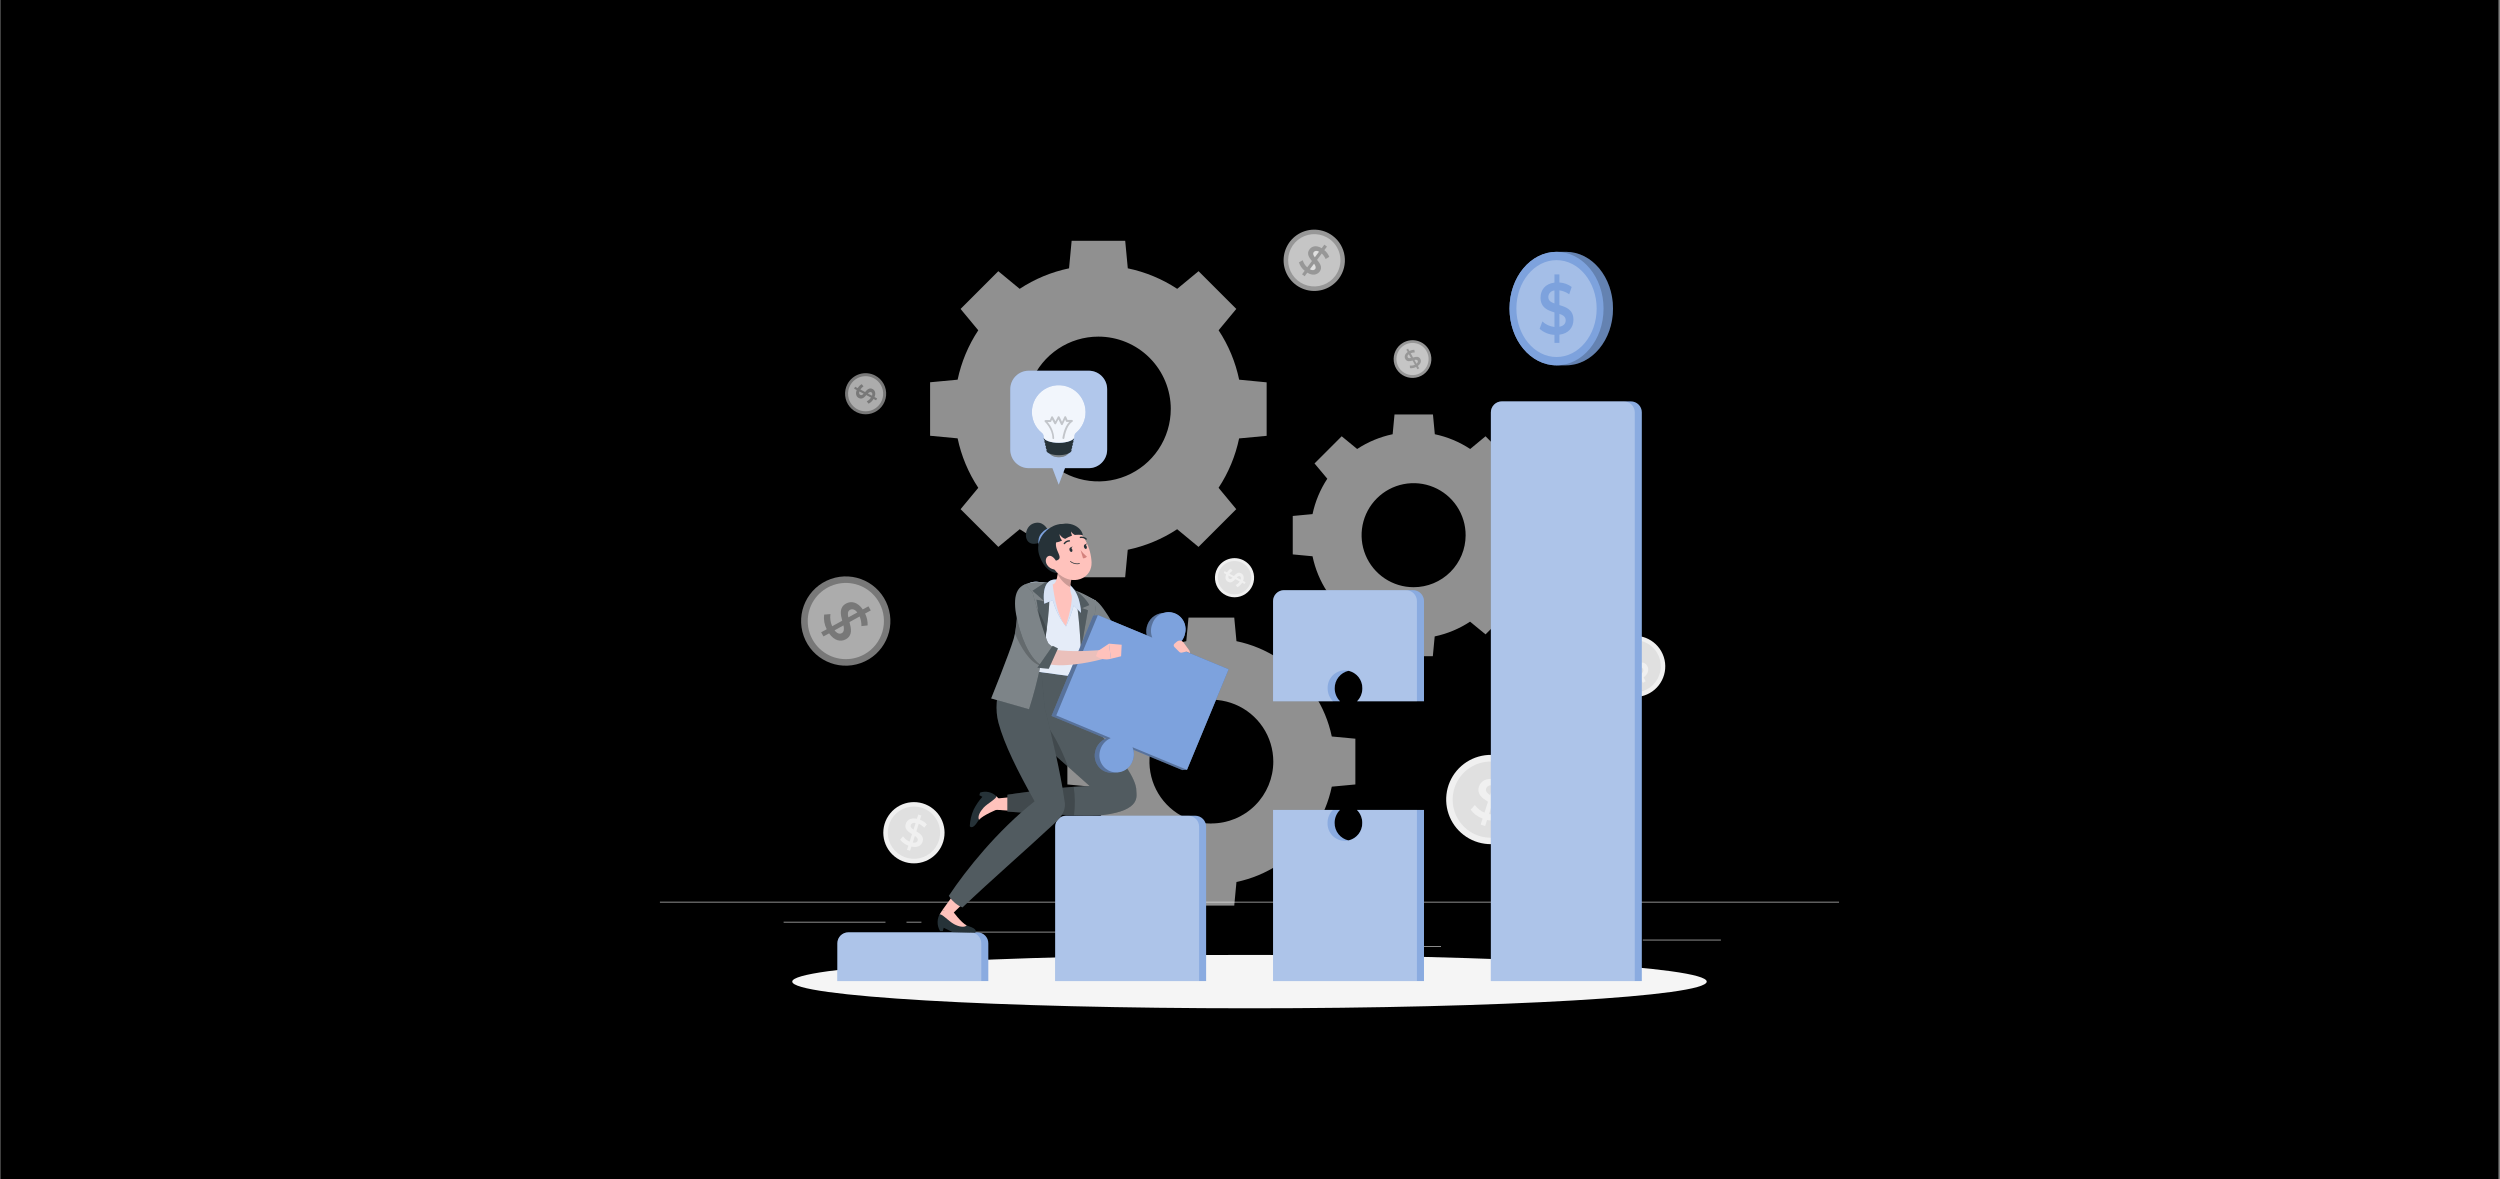 <svg xmlns="http://www.w3.org/2000/svg" fill="none" viewBox="0 0 1217 574" height="574" width="1217">
<rect x="0" y="0" width="1217" height="574" fill="#808080" stroke="none"/>
<rect fill="black" transform="translate(0.246)" height="574" width="1216"></rect>
<g clip-path="url(#clip0_269_1376)">
<path fill="#EBEBEB" d="M895.246 438.995H321.246V439.282H895.246V438.995Z"></path>
<path fill="#EBEBEB" d="M837.732 457.467H799.71V457.754H837.732V457.467Z"></path>
<path fill="#EBEBEB" d="M701.487 460.589H691.511V460.876H701.487V460.589Z"></path>
<path fill="#EBEBEB" d="M798.561 446.813H776.531V447.1H798.561V446.813Z"></path>
<path fill="#EBEBEB" d="M431.053 448.742H381.471V449.029H431.053V448.742Z"></path>
<path fill="#EBEBEB" d="M448.548 448.742H441.281V449.029H448.548V448.742Z"></path>
<path fill="#EBEBEB" d="M579.717 453.586H472.173V453.873H579.717V453.586Z"></path>
<path fill-opacity="0.6" fill="#F0F0F0" d="M603.218 184.828C601.431 176.252 598.039 168.092 593.219 160.778L601.829 150.377L583.461 132.009L573.06 140.607C565.742 135.796 557.583 132.407 549.009 130.62L547.747 117.211H521.675L520.413 130.62C511.842 132.405 503.686 135.794 496.374 140.607L485.973 132.02L467.605 150.388L476.215 160.789C471.385 168.099 467.977 176.255 466.17 184.828L452.772 186.091V212.128L466.17 213.39C467.975 221.977 471.387 230.145 476.226 237.464L467.616 247.865L485.984 266.233L496.385 257.623C503.697 262.44 511.853 265.832 520.424 267.622L521.687 281.019H547.724L548.986 267.622C557.56 265.83 565.72 262.438 573.037 257.623L583.438 266.233L601.806 247.865L593.196 237.464C598.016 230.154 601.408 221.997 603.195 213.425L616.604 212.162V186.125L603.218 184.828ZM569.926 199.109C569.926 206.08 567.859 212.894 563.986 218.69C560.114 224.485 554.609 229.003 548.169 231.67C541.729 234.338 534.643 235.036 527.807 233.676C520.97 232.316 514.69 228.959 509.761 224.03C504.832 219.101 501.476 212.822 500.116 205.985C498.756 199.148 499.454 192.062 502.121 185.622C504.789 179.182 509.306 173.678 515.102 169.805C520.898 165.933 527.712 163.866 534.682 163.866C539.314 163.864 543.901 164.776 548.181 166.548C552.46 168.321 556.349 170.92 559.623 174.196C562.897 177.473 565.494 181.363 567.263 185.643C569.033 189.924 569.942 194.512 569.937 199.144L569.926 199.109Z"></path>
<path fill-opacity="0.6" fill="#F0F0F0" d="M677.883 309.799L678.79 319.431H697.503L698.41 309.811C704.549 308.514 710.39 306.076 715.63 302.624L723.161 308.812L736.385 295.587L730.198 288.148C733.656 282.891 736.094 277.03 737.384 270.871L747.004 269.964V251.251L737.384 250.344C736.087 244.205 733.65 238.364 730.198 233.124L736.385 225.651L723.161 212.38L715.687 218.568C710.447 215.116 704.606 212.678 698.467 211.381L697.56 201.75H678.848L677.941 211.381C671.782 212.671 665.921 215.109 660.663 218.568L653.133 212.38L639.908 225.605L646.13 233.044C642.678 238.284 640.24 244.125 638.943 250.264L629.312 251.171V269.883L638.943 270.79C640.224 276.977 642.662 282.866 646.13 288.148L639.942 295.621L653.133 308.812L660.606 302.624C665.861 306.084 671.723 308.518 677.883 309.799ZM688.147 285.852C683.135 285.852 678.236 284.365 674.07 281.579C669.904 278.793 666.658 274.834 664.743 270.203C662.828 265.571 662.331 260.475 663.313 255.561C664.296 250.647 666.715 246.134 670.264 242.595C673.812 239.056 678.331 236.65 683.248 235.68C688.165 234.711 693.259 235.222 697.886 237.15C702.512 239.077 706.462 242.334 709.237 246.508C712.011 250.681 713.485 255.584 713.471 260.596C713.453 267.301 710.777 273.724 706.03 278.459C701.282 283.193 694.851 285.852 688.147 285.852Z"></path>
<path fill-opacity="0.6" fill="#F0F0F0" d="M578.56 440.832H600.831L601.91 429.352C609.244 427.817 616.222 424.916 622.482 420.799L631.379 428.158L647.118 412.419L639.76 403.522C643.876 397.262 646.778 390.283 648.312 382.95L659.792 381.871V359.599L648.312 358.52C646.781 351.186 643.879 344.207 639.76 337.948L647.118 329.051L631.379 313.301L622.482 320.671C616.225 316.549 609.245 313.647 601.91 312.118L600.831 300.638H578.56L577.481 312.118C570.146 313.647 563.166 316.549 556.909 320.671L548.012 313.301L532.261 329.051L539.631 337.948C535.512 344.207 532.61 351.186 531.079 358.52L519.599 359.599V381.871L531.079 382.95C532.61 390.28 535.512 397.256 539.631 403.51L532.261 412.419L548.012 428.158L556.909 420.799C563.169 424.916 570.147 427.817 577.481 429.352L578.56 440.832ZM589.696 400.904C583.733 400.904 577.905 399.136 572.947 395.824C567.989 392.511 564.126 387.803 561.844 382.295C559.562 376.786 558.965 370.725 560.128 364.877C561.291 359.029 564.163 353.657 568.379 349.441C572.595 345.225 577.966 342.354 583.814 341.191C589.662 340.028 595.724 340.625 601.232 342.906C606.741 345.188 611.449 349.052 614.761 354.01C618.074 358.967 619.842 364.796 619.842 370.758C619.83 378.745 616.648 386.401 610.996 392.045C605.344 397.689 597.683 400.859 589.696 400.859V400.904Z"></path>
<path fill="#F0F0F0" d="M695.552 170.179C696.466 171.752 696.892 173.56 696.776 175.375C696.661 177.19 696.01 178.929 694.904 180.373C693.799 181.818 692.291 182.901 690.569 183.487C688.847 184.073 686.991 184.134 685.234 183.664C683.478 183.193 681.9 182.212 680.702 180.844C679.504 179.476 678.739 177.783 678.504 175.98C678.269 174.177 678.574 172.344 679.382 170.715C680.189 169.085 681.462 167.732 683.039 166.827C685.144 165.619 687.642 165.293 689.987 165.921C692.332 166.549 694.333 168.08 695.552 170.179Z" opacity="0.63"></path>
<path fill="#E0E0E0" d="M685.312 173.956C685.587 174.45 686.161 174.427 686.85 174.255L685.806 172.441C685.163 172.969 685.048 173.509 685.312 173.956Z" opacity="0.63"></path>
<path fill="#E0E0E0" d="M688.525 175.219L689.57 177.033C690.247 176.482 690.362 175.954 690.11 175.518C689.857 175.082 689.237 175.036 688.525 175.219Z" opacity="0.63"></path>
<path fill="#E0E0E0" d="M683.703 167.987C682.361 168.76 681.278 169.914 680.592 171.303C679.906 172.691 679.646 174.252 679.847 175.788C680.048 177.323 680.7 178.765 681.721 179.93C682.741 181.096 684.084 181.932 685.58 182.334C687.076 182.735 688.657 182.684 690.124 182.187C691.591 181.69 692.878 180.769 693.821 179.54C694.764 178.311 695.322 176.831 695.423 175.285C695.525 173.74 695.165 172.199 694.391 170.857C693.878 169.966 693.195 169.185 692.38 168.559C691.565 167.932 690.635 167.473 689.642 167.206C688.65 166.939 687.614 166.871 686.595 167.005C685.576 167.139 684.593 167.473 683.703 167.987ZM690.212 178.136L690.867 179.284L690.029 179.766L689.374 178.618C688.464 179.117 687.422 179.325 686.39 179.215L686.309 177.941C687.161 178.05 688.026 177.91 688.8 177.539L687.652 175.507C686.367 175.886 684.932 176.219 684.116 174.795C683.52 173.75 683.749 172.407 685.264 171.351L684.599 170.203L685.437 169.721L686.091 170.869C686.843 170.482 687.679 170.285 688.525 170.295L688.697 171.569C688.018 171.56 687.344 171.697 686.722 171.971L687.87 174.037C689.156 173.659 690.603 173.303 691.418 174.715C691.969 175.713 691.716 177.057 690.212 178.136Z" opacity="0.63"></path>
<path fill="#F0F0F0" d="M456.419 414.85C461.65 408.488 460.734 399.091 454.372 393.86C448.011 388.629 438.614 389.545 433.383 395.907C428.152 402.268 429.068 411.666 435.43 416.897C441.791 422.128 451.189 421.211 456.419 414.85Z"></path>
<path fill="#E0E0E0" d="M443.358 401.686C443.071 402.558 443.725 403.212 444.69 403.867L445.734 400.618C444.368 400.4 443.611 400.882 443.358 401.686Z"></path>
<path fill="#E0E0E0" d="M445.356 406.943L444.323 410.169C445.724 410.398 446.481 409.962 446.734 409.17C446.987 408.378 446.378 407.597 445.356 406.943Z"></path>
<path fill="#E0E0E0" d="M448.8 393.225C446.402 392.455 443.83 392.413 441.408 393.105C438.986 393.797 436.825 395.191 435.196 397.112C433.567 399.033 432.544 401.394 432.258 403.896C431.971 406.399 432.433 408.93 433.585 411.169C434.737 413.409 436.527 415.257 438.729 416.479C440.931 417.7 443.447 418.242 445.957 418.034C448.467 417.826 450.859 416.879 452.83 415.311C454.801 413.744 456.263 411.627 457.031 409.228C458.06 406.014 457.771 402.524 456.228 399.523C454.684 396.522 452.013 394.257 448.8 393.225ZM443.68 412.132L443.026 414.176L441.533 413.694L442.176 411.673C440.582 411.111 439.195 410.083 438.193 408.723L439.605 407.139C440.409 408.277 441.52 409.164 442.807 409.699L443.955 406.048C442.084 404.9 440.121 403.545 440.936 401.008C441.533 399.137 443.404 397.955 446.343 398.586L447.009 396.52L448.513 397.002L447.859 399.034C449.151 399.506 450.304 400.295 451.211 401.33L449.868 402.937C449.133 402.116 448.233 401.458 447.227 401.008L446.079 404.693C447.951 405.841 449.948 407.185 449.133 409.722C448.525 411.627 446.642 412.787 443.68 412.132Z"></path>
<path fill="#F0F0F0" d="M800.376 338.584C808.203 336.023 812.472 327.601 809.911 319.773C807.349 311.946 798.927 307.677 791.1 310.238C783.272 312.8 779.003 321.221 781.565 329.049C784.126 336.876 792.548 341.145 800.376 338.584Z"></path>
<path fill="#E0E0E0" d="M791.926 323.116C792.397 323.908 793.327 323.851 794.452 323.564L792.695 320.625C791.685 321.509 791.536 322.393 791.926 323.116Z"></path>
<path fill="#E0E0E0" d="M797.241 325.102L798.975 328.018C800.123 327.111 800.249 326.25 799.824 325.539C799.399 324.827 798.389 324.792 797.241 325.102Z"></path>
<path fill="#E0E0E0" d="M789.229 313.404C787.066 314.694 785.335 316.596 784.254 318.869C783.172 321.143 782.789 323.686 783.153 326.177C783.517 328.668 784.611 330.996 786.297 332.865C787.984 334.735 790.186 336.062 792.627 336.68C795.067 337.298 797.636 337.178 800.009 336.336C802.382 335.494 804.451 333.967 805.956 331.949C807.462 329.931 808.335 327.512 808.465 324.998C808.596 322.484 807.978 319.987 806.69 317.824C804.959 314.924 802.148 312.829 798.874 312C795.6 311.172 792.131 311.677 789.229 313.404ZM800.054 329.775L801.145 331.623L799.802 332.427L798.711 330.601C797.233 331.425 795.541 331.785 793.855 331.635L793.602 329.534C794.99 329.682 796.39 329.435 797.643 328.822L795.68 325.527C793.591 326.17 791.272 326.744 789.94 324.448C788.942 322.772 789.286 320.579 791.708 318.8L790.56 316.94L791.915 316.137L793.005 317.962C794.214 317.307 795.568 316.967 796.943 316.975L797.265 319.041C796.16 319.049 795.069 319.288 794.062 319.741L796.048 323.07C798.148 322.428 800.479 321.808 801.845 324.104C802.844 325.814 802.476 328.007 800.054 329.809V329.775Z"></path>
<path fill="#F0F0F0" d="M651.708 135.682C649.935 138.042 647.502 139.823 644.716 140.8C641.931 141.777 638.918 141.906 636.059 141.17C633.2 140.435 630.624 138.868 628.656 136.668C626.687 134.468 625.416 131.734 625.001 128.812C624.587 125.889 625.049 122.909 626.328 120.249C627.607 117.589 629.647 115.368 632.189 113.866C634.73 112.365 637.66 111.652 640.608 111.816C643.555 111.98 646.387 113.015 648.747 114.789C651.91 117.167 653.998 120.704 654.554 124.622C655.109 128.54 654.086 132.519 651.708 135.682Z" opacity="0.63"></path>
<path fill="#E0E0E0" d="M639.517 122.744C638.966 123.479 639.368 124.317 640.057 125.247L642.111 122.514C640.895 121.86 640.022 122.067 639.517 122.744Z"></path>
<path fill="#E0E0E0" d="M639.678 128.369L637.646 131.078C638.886 131.756 639.759 131.584 640.252 130.929C640.746 130.275 640.39 129.311 639.678 128.369Z"></path>
<path fill="#E0E0E0" d="M647.439 116.534C645.426 115.021 643.01 114.138 640.496 113.999C637.982 113.859 635.483 114.468 633.315 115.748C631.147 117.028 629.407 118.923 628.316 121.192C627.224 123.461 626.83 126.003 627.183 128.496C627.537 130.989 628.621 133.321 630.3 135.198C631.978 137.075 634.176 138.412 636.614 139.039C639.053 139.667 641.622 139.558 643.999 138.725C646.375 137.893 648.451 136.374 649.964 134.362C650.969 133.026 651.701 131.504 652.118 129.885C652.535 128.266 652.629 126.58 652.394 124.925C652.16 123.269 651.602 121.676 650.751 120.236C649.901 118.796 648.775 117.538 647.439 116.534ZM636.384 132.743L635.098 134.465L633.835 133.524L635.121 131.813C633.795 130.766 632.818 129.341 632.32 127.727L634.168 126.693C634.565 128.023 635.324 129.215 636.361 130.137L638.657 127.072C637.267 125.385 635.855 123.456 637.509 121.332C638.657 119.771 640.838 119.266 643.409 120.827L644.707 119.094L645.969 120.046L644.684 121.745C645.748 122.617 646.577 123.742 647.094 125.017L645.303 126.096C644.875 125.079 644.242 124.161 643.444 123.399L641.148 126.498C642.537 128.186 643.983 130.126 642.388 132.238C641.136 133.834 638.978 134.316 636.384 132.743Z" opacity="0.63"></path>
<path fill="#F0F0F0" d="M426.058 182.819C427.809 183.744 429.246 185.168 430.188 186.91C431.13 188.652 431.533 190.634 431.348 192.606C431.163 194.577 430.398 196.45 429.148 197.986C427.899 199.522 426.222 200.654 424.33 201.237C422.437 201.82 420.414 201.829 418.517 201.262C416.619 200.695 414.933 199.579 413.67 198.053C412.407 196.528 411.625 194.662 411.423 192.692C411.221 190.722 411.608 188.736 412.535 186.986C413.776 184.641 415.898 182.885 418.434 182.104C420.97 181.322 423.712 181.58 426.058 182.819Z" opacity="0.5"></path>
<path fill="#E0E0E0" d="M418.827 192.255C419.378 192.554 419.883 192.198 420.434 191.636L418.345 190.568C418.046 191.44 418.276 191.991 418.827 192.255Z" opacity="0.5"></path>
<path fill="#E0E0E0" d="M422.477 191.556L424.497 192.623C424.807 191.728 424.612 191.165 424.118 190.913C423.625 190.66 423.039 190.982 422.477 191.556Z" opacity="0.5"></path>
<path fill="#E0E0E0" d="M413.822 187.664C413.027 189.158 412.694 190.855 412.865 192.538C413.035 194.222 413.701 195.817 414.778 197.123C415.856 198.428 417.296 199.384 418.917 199.87C420.538 200.356 422.267 200.35 423.885 199.853C425.503 199.356 426.937 198.391 428.006 197.078C429.074 195.766 429.73 194.166 429.889 192.481C430.048 190.797 429.703 189.102 428.899 187.613C428.095 186.124 426.867 184.907 425.371 184.116C423.368 183.058 421.028 182.837 418.863 183.502C416.698 184.167 414.885 185.664 413.822 187.664ZM425.715 193.277L426.989 193.955L426.496 194.885L425.233 194.219C424.674 195.21 423.83 196.01 422.811 196.515L421.938 195.367C422.784 194.964 423.5 194.331 424.005 193.541L421.709 192.336C420.733 193.484 419.596 194.575 418.023 193.737C416.875 193.128 416.29 191.751 417.059 189.879L415.773 189.202L416.267 188.272L417.53 188.938C417.997 188.142 418.656 187.475 419.447 186.998L420.354 188.077C419.742 188.477 419.222 189.001 418.827 189.615L421.123 190.832C422.099 189.684 423.224 188.536 424.797 189.397C425.945 190.017 426.496 191.395 425.715 193.277Z" opacity="0.5"></path>
<path fill="#F0F0F0" d="M605.433 272.811C607.097 273.693 608.462 275.049 609.356 276.707C610.25 278.365 610.632 280.251 610.455 282.126C610.277 284.002 609.548 285.782 608.359 287.243C607.17 288.704 605.575 289.78 603.774 290.334C601.974 290.889 600.05 290.898 598.245 290.359C596.44 289.821 594.835 288.759 593.633 287.309C592.431 285.859 591.686 284.085 591.491 282.212C591.297 280.338 591.662 278.449 592.541 276.783C593.724 274.547 595.747 272.872 598.165 272.127C600.582 271.382 603.197 271.628 605.433 272.811Z"></path>
<path fill="#E0E0E0" d="M598.489 281.811C599.017 282.087 599.499 281.742 600.015 281.214L598.087 280.192C597.8 281.019 598.018 281.558 598.489 281.811Z"></path>
<path fill="#E0E0E0" d="M602.024 281.134L603.942 282.156C604.24 281.295 604.045 280.767 603.586 280.526C603.126 280.285 602.507 280.583 602.024 281.134Z"></path>
<path fill="#E0E0E0" d="M593.781 277.426C593.026 278.848 592.709 280.462 592.872 282.064C593.034 283.666 593.668 285.184 594.693 286.425C595.718 287.667 597.089 288.577 598.631 289.039C600.173 289.502 601.818 289.497 603.357 289.024C604.897 288.552 606.261 287.634 607.279 286.385C608.296 285.137 608.92 283.615 609.072 282.012C609.224 280.409 608.898 278.797 608.134 277.38C607.369 275.963 606.202 274.804 604.779 274.05C602.872 273.044 600.644 272.834 598.583 273.467C596.522 274.099 594.795 275.523 593.781 277.426ZM605.123 282.775L606.34 283.418L605.869 284.313L604.664 283.671C604.132 284.61 603.333 285.369 602.368 285.852L601.53 284.784C602.338 284.403 603.022 283.802 603.505 283.051L601.335 281.903C600.405 282.959 599.337 284.038 597.822 283.234C596.674 282.649 596.18 281.34 596.915 279.561L595.687 278.918L596.157 278.022L597.305 278.665C597.748 277.905 598.376 277.269 599.131 276.817L599.992 277.839C599.392 278.211 598.876 278.703 598.476 279.285L600.669 280.433C601.599 279.389 602.666 278.275 604.17 279.067C605.33 279.664 605.846 280.984 605.123 282.775Z"></path>
<path fill="#F0F0F0" d="M746.407 395.888C745.087 399.975 742.585 403.579 739.218 406.246C735.85 408.912 731.768 410.52 727.487 410.868C723.205 411.216 718.917 410.287 715.164 408.199C711.41 406.111 708.359 402.957 706.397 399.137C704.434 395.316 703.648 390.999 704.138 386.732C704.627 382.465 706.37 378.438 709.146 375.161C711.923 371.883 715.608 369.502 719.737 368.318C723.866 367.134 728.253 367.2 732.344 368.508C735.067 369.38 737.591 370.78 739.772 372.629C741.953 374.477 743.748 376.738 745.054 379.281C746.361 381.824 747.152 384.6 747.385 387.45C747.617 390.299 747.285 393.167 746.407 395.888Z"></path>
<path fill="#E0E0E0" d="M723.437 383.914C723.036 385.188 723.988 386.141 725.389 387.094L726.904 382.353C724.918 382.043 723.816 382.743 723.437 383.914Z"></path>
<path fill="#E0E0E0" d="M726.364 391.571L724.849 396.278C726.881 396.611 728.006 395.968 728.373 394.831C728.74 393.695 727.81 392.535 726.364 391.571Z"></path>
<path fill="#E0E0E0" d="M731.369 371.584C727.875 370.465 724.127 370.407 720.6 371.418C717.073 372.429 713.924 374.462 711.553 377.262C709.182 380.062 707.694 383.502 707.278 387.148C706.862 390.793 707.536 394.48 709.215 397.743C710.895 401.005 713.504 403.696 716.712 405.476C719.921 407.255 723.585 408.043 727.242 407.74C730.899 407.437 734.383 406.057 737.255 403.773C740.127 401.49 742.258 398.406 743.377 394.912C744.122 392.592 744.402 390.147 744.202 387.719C744.001 385.291 743.324 382.925 742.209 380.759C741.093 378.592 739.562 376.667 737.702 375.093C735.842 373.518 733.69 372.326 731.369 371.584ZM723.919 399.136L722.966 402.121L720.784 401.421L721.726 398.459C719.399 397.651 717.372 396.153 715.917 394.166L717.972 391.87C719.146 393.529 720.766 394.822 722.644 395.601L724.355 390.274C721.634 388.609 718.775 386.635 719.958 382.938C720.83 380.229 723.551 378.484 727.833 379.414L728.798 376.406L730.979 377.106L730.037 380.068C731.918 380.76 733.596 381.913 734.916 383.42L732.965 385.716C731.895 384.516 730.585 383.554 729.119 382.892L727.385 388.265C730.118 389.941 733.034 391.904 731.851 395.601C730.979 398.356 728.235 400.101 723.919 399.182V399.136Z"></path>
<path fill="#F0F0F0" d="M418.995 322.799C430.303 318.776 436.209 306.349 432.187 295.041C428.165 283.733 415.737 277.826 404.429 281.849C393.121 285.871 387.215 298.298 391.237 309.606C395.259 320.914 407.687 326.821 418.995 322.799Z" opacity="0.5"></path>
<path fill="#E0E0E0" d="M413.753 296.884C412.605 297.538 412.605 298.882 412.972 300.535L417.335 298.135C416.106 296.54 414.832 296.299 413.753 296.884Z" opacity="0.5"></path>
<path fill="#E0E0E0" d="M410.606 304.45L406.267 306.838C407.518 308.479 408.769 308.778 409.825 308.192C410.882 307.607 410.996 306.149 410.606 304.45Z" opacity="0.5"></path>
<path fill="#E0E0E0" d="M428.011 293.384C426.243 290.169 423.562 287.55 420.306 285.859C417.05 284.168 413.366 283.48 409.719 283.883C406.073 284.285 402.627 285.76 399.819 288.12C397.01 290.481 394.964 293.621 393.94 297.144C392.916 300.667 392.96 304.415 394.066 307.913C395.171 311.411 397.289 314.503 400.152 316.798C403.015 319.092 406.494 320.487 410.149 320.804C413.804 321.122 417.471 320.349 420.687 318.582C424.998 316.21 428.191 312.224 429.565 307.499C430.938 302.774 430.379 297.697 428.011 293.384ZM403.616 308.308L400.872 309.811L399.724 307.802L402.445 306.31C401.318 304.119 400.878 301.638 401.182 299.192L404.259 298.928C403.966 300.942 404.257 302.998 405.097 304.852L409.987 302.166C409.161 299.078 408.438 295.679 411.847 293.808C414.338 292.431 417.518 293.051 419.987 296.667L422.753 295.151L423.901 297.16L421.123 298.653C422.013 300.452 422.439 302.445 422.363 304.45L419.344 304.795C419.383 303.187 419.09 301.589 418.483 300.099L413.535 302.82C414.361 305.908 415.142 309.341 411.732 311.212C409.264 312.59 406.107 311.935 403.593 308.308H403.616Z" opacity="0.5"></path>
<path fill="#F5F5F5" d="M608.247 490.839C731.178 490.839 830.833 485.021 830.833 477.843C830.833 470.666 731.178 464.848 608.247 464.848C485.316 464.848 385.661 470.666 385.661 477.843C385.661 485.021 485.316 490.839 608.247 490.839Z"></path>
<path fill="#7DA2DD" d="M762.318 122.595H757.726C745.098 122.595 734.847 134.959 734.847 150.216C734.847 165.473 745.087 177.837 757.726 177.837H762.318C774.946 177.837 785.209 165.473 785.209 150.216C785.209 134.959 774.958 122.595 762.318 122.595Z"></path>
<path fill="black" d="M762.318 122.595H757.726C745.098 122.595 734.847 134.959 734.847 150.216C734.847 165.473 745.087 177.837 757.726 177.837H762.318C774.946 177.837 785.209 165.473 785.209 150.216C785.209 134.959 774.958 122.595 762.318 122.595Z" opacity="0.2"></path>
<path fill="#7DA2DD" d="M757.715 177.837C770.358 177.837 780.606 165.471 780.606 150.216C780.606 134.962 770.358 122.595 757.715 122.595C745.073 122.595 734.824 134.962 734.824 150.216C734.824 165.471 745.073 177.837 757.715 177.837Z"></path>
<path fill="white" d="M757.715 173.796C768.506 173.796 777.254 163.239 777.254 150.216C777.254 137.193 768.506 126.636 757.715 126.636C746.924 126.636 738.176 137.193 738.176 150.216C738.176 163.239 746.924 173.796 757.715 173.796Z" opacity="0.3"></path>
<path fill="#7DA2DD" d="M759.116 162.925V166.908H756.706V163.017C754.034 162.894 751.487 161.852 749.496 160.066L750.816 156.473C752.435 157.987 754.502 158.934 756.706 159.171V152.076C753.434 151.112 749.932 149.78 749.932 144.901C749.932 141.273 752.114 138.116 756.706 137.577V133.57H759.116V137.508C761.278 137.635 763.357 138.389 765.097 139.678L763.892 143.259C762.476 142.248 760.838 141.591 759.116 141.342V148.517C762.388 149.482 765.947 150.721 765.947 155.658C765.947 159.24 763.743 162.362 759.116 162.925ZM756.706 147.725V141.4C755.889 141.455 755.126 141.822 754.573 142.425C754.019 143.027 753.719 143.819 753.732 144.637C753.732 146.348 754.995 147.128 756.706 147.725ZM762.181 155.933C762.181 154.188 760.884 153.373 759.116 152.776V159.056C761.263 158.666 762.181 157.46 762.181 155.933Z"></path>
<path fill="#7DA2DD" d="M793.878 195.401H731.083C729.67 195.401 728.315 195.962 727.316 196.961C726.317 197.96 725.756 199.315 725.756 200.728V477.568H799.228V200.728C799.229 200.026 799.092 199.331 798.823 198.682C798.555 198.034 798.16 197.445 797.663 196.95C797.166 196.454 796.575 196.063 795.926 195.797C795.276 195.531 794.58 195.396 793.878 195.401Z"></path>
<path fill="white" d="M793.878 195.401H731.083C729.67 195.401 728.315 195.962 727.316 196.961C726.317 197.96 725.756 199.315 725.756 200.728V477.568H799.228V200.728C799.229 200.026 799.092 199.331 798.823 198.682C798.555 198.034 798.16 197.445 797.663 196.95C797.166 196.454 796.575 196.063 795.926 195.797C795.276 195.531 794.58 195.396 793.878 195.401Z" opacity="0.1"></path>
<path fill="white" d="M731.082 195.401H790.48C791.892 195.401 793.247 195.962 794.246 196.961C795.245 197.96 795.806 199.315 795.806 200.728V477.568H725.778V200.728C725.778 199.319 726.336 197.967 727.33 196.969C728.324 195.971 729.673 195.407 731.082 195.401Z" opacity="0.3"></path>
<path fill="#7DA2DD" d="M687.849 287.298H625.007C623.603 287.31 622.259 287.877 621.27 288.874C620.281 289.872 619.727 291.22 619.727 292.625V341.38H652.33C651.503 340.555 650.847 339.575 650.402 338.495C649.957 337.415 649.73 336.257 649.735 335.089C649.712 333.108 650.368 331.179 651.594 329.623C652.82 328.066 654.542 326.977 656.474 326.537C658.405 326.978 660.125 328.067 661.35 329.624C662.574 331.18 663.227 333.109 663.201 335.089C663.208 336.257 662.983 337.414 662.54 338.493C662.097 339.573 661.443 340.554 660.618 341.38H693.199V292.625C693.2 291.923 693.063 291.228 692.794 290.579C692.525 289.931 692.131 289.342 691.634 288.847C691.136 288.351 690.546 287.96 689.896 287.694C689.247 287.428 688.551 287.293 687.849 287.298Z"></path>
<path fill="#7DA2DD" d="M664.016 394.281H660.572C661.397 395.107 662.051 396.088 662.494 397.168C662.937 398.247 663.162 399.404 663.155 400.572C663.181 402.552 662.528 404.481 661.304 406.037C660.079 407.594 658.359 408.683 656.428 409.124C654.497 408.684 652.774 407.595 651.548 406.038C650.322 404.482 649.666 402.553 649.689 400.572C649.684 399.404 649.911 398.246 650.356 397.166C650.801 396.086 651.457 395.106 652.284 394.281H619.727V477.568H693.199V394.281H664.016Z"></path>
<path fill="white" d="M687.849 287.298H625.007C623.603 287.31 622.259 287.877 621.27 288.874C620.281 289.872 619.727 291.22 619.727 292.625V341.38H652.33C651.503 340.555 650.847 339.575 650.402 338.495C649.957 337.415 649.73 336.257 649.735 335.089C649.712 333.108 650.368 331.179 651.594 329.623C652.82 328.066 654.542 326.977 656.474 326.537C658.405 326.978 660.125 328.067 661.35 329.624C662.574 331.18 663.227 333.109 663.201 335.089C663.208 336.257 662.983 337.414 662.54 338.493C662.097 339.573 661.443 340.554 660.618 341.38H693.199V292.625C693.2 291.923 693.063 291.228 692.794 290.579C692.525 289.931 692.131 289.342 691.634 288.847C691.136 288.351 690.546 287.96 689.896 287.694C689.247 287.428 688.551 287.293 687.849 287.298Z" opacity="0.1"></path>
<path fill="white" d="M664.016 394.281H660.572C661.397 395.107 662.051 396.088 662.494 397.168C662.937 398.247 663.162 399.404 663.155 400.572C663.181 402.552 662.528 404.481 661.304 406.037C660.079 407.594 658.359 408.683 656.428 409.124C654.497 408.684 652.774 407.595 651.548 406.038C650.322 404.482 649.666 402.553 649.689 400.572C649.684 399.404 649.911 398.246 650.356 397.166C650.801 396.086 651.457 395.106 652.284 394.281H619.727V477.568H693.199V394.281H664.016Z" opacity="0.1"></path>
<path fill="white" d="M660.572 394.281C661.397 395.107 662.051 396.088 662.494 397.168C662.937 398.247 663.162 399.404 663.155 400.572C663.197 401.708 663.01 402.842 662.604 403.904C662.198 404.966 661.581 405.936 660.792 406.755C660.003 407.574 659.057 408.225 658.01 408.67C656.963 409.115 655.838 409.344 654.7 409.344C653.563 409.344 652.437 409.115 651.391 408.67C650.344 408.225 649.398 407.574 648.609 406.755C647.819 405.936 647.203 404.966 646.797 403.904C646.391 402.842 646.203 401.708 646.245 400.572C646.24 399.404 646.467 398.246 646.912 397.166C647.357 396.086 648.013 395.106 648.84 394.281H619.727V477.568H689.755V394.281H660.572Z" opacity="0.3"></path>
<path fill="white" d="M619.727 292.626V341.381H648.886C648.059 340.556 647.403 339.576 646.958 338.496C646.513 337.416 646.286 336.258 646.291 335.09C646.249 333.954 646.437 332.82 646.843 331.758C647.249 330.695 647.865 329.726 648.654 328.907C649.444 328.088 650.39 327.437 651.437 326.992C652.483 326.547 653.609 326.318 654.746 326.318C655.884 326.318 657.009 326.547 658.056 326.992C659.103 327.437 660.049 328.088 660.838 328.907C661.627 329.726 662.243 330.695 662.649 331.758C663.056 332.82 663.243 333.954 663.201 335.09C663.208 336.257 662.983 337.414 662.54 338.494C662.097 339.574 661.443 340.555 660.618 341.381H689.755V292.626C689.756 291.927 689.62 291.234 689.353 290.588C689.087 289.942 688.696 289.354 688.202 288.86C687.708 288.365 687.122 287.972 686.476 287.705C685.83 287.437 685.138 287.299 684.439 287.299H625.007C623.603 287.311 622.259 287.877 621.27 288.875C620.281 289.873 619.727 291.221 619.727 292.626Z" opacity="0.3"></path>
<path fill="#7DA2DD" d="M529.976 180.466H500.794C499.614 180.464 498.445 180.695 497.355 181.146C496.264 181.596 495.273 182.257 494.438 183.091C493.603 183.925 492.941 184.915 492.489 186.005C492.037 187.095 491.805 188.263 491.805 189.443V218.912C491.805 221.294 492.75 223.579 494.433 225.264C496.117 226.95 498.4 227.898 500.782 227.901H512.331L515.385 235.937L518.427 227.901H529.976C532.358 227.898 534.641 226.95 536.324 225.264C538.008 223.579 538.953 221.294 538.953 218.912V189.42C538.947 187.043 537.998 184.766 536.316 183.087C534.633 181.409 532.353 180.466 529.976 180.466Z"></path>
<path fill="white" d="M529.976 180.466H500.794C499.614 180.464 498.445 180.695 497.355 181.146C496.264 181.596 495.273 182.257 494.438 183.091C493.603 183.925 492.941 184.915 492.489 186.005C492.037 187.095 491.805 188.263 491.805 189.443V218.912C491.805 221.294 492.75 223.579 494.433 225.264C496.117 226.95 498.4 227.898 500.782 227.901H512.331L515.385 235.937L518.427 227.901H529.976C532.358 227.898 534.641 226.95 536.324 225.264C538.008 223.579 538.953 221.294 538.953 218.912V189.42C538.947 187.043 537.998 184.766 536.316 183.087C534.633 181.409 532.353 180.466 529.976 180.466Z" opacity="0.4"></path>
<path fill="#263238" d="M515.53 222.569C518.212 222.549 520.376 221.248 520.365 219.663C520.353 218.078 518.17 216.809 515.488 216.829C512.806 216.848 510.641 218.149 510.653 219.734C510.664 221.319 512.848 222.588 515.53 222.569Z"></path>
<path fill="white" d="M515.53 222.569C518.212 222.549 520.376 221.248 520.365 219.663C520.353 218.078 518.17 216.809 515.488 216.829C512.806 216.848 510.641 218.149 510.653 219.734C510.664 221.319 512.848 222.588 515.53 222.569Z" opacity="0.4"></path>
<path fill="#263238" d="M522.433 214.378C522.691 214.126 522.843 213.785 522.858 213.425C522.858 211.875 519.529 210.635 515.453 210.67C511.378 210.704 508.083 211.978 508.095 213.54C508.114 213.898 508.27 214.235 508.531 214.481C508.459 214.636 508.42 214.804 508.416 214.975C508.425 215.152 508.469 215.325 508.545 215.485C508.622 215.645 508.731 215.788 508.864 215.905C508.784 216.061 508.741 216.234 508.738 216.41C508.749 216.587 508.795 216.761 508.874 216.921C508.953 217.08 509.062 217.223 509.197 217.34C509.106 217.496 509.058 217.675 509.059 217.856C509.071 218.033 509.119 218.206 509.2 218.364C509.281 218.522 509.393 218.661 509.53 218.775C509.437 218.931 509.385 219.109 509.381 219.291C509.381 220.588 512.147 221.587 515.534 221.587C518.92 221.587 521.664 220.439 521.653 219.199C521.649 219.015 521.593 218.836 521.492 218.683C521.629 218.571 521.741 218.431 521.82 218.273C521.899 218.114 521.944 217.941 521.951 217.764C521.953 217.581 521.901 217.401 521.802 217.248C522.016 217.088 522.168 216.858 522.231 216.598C522.293 216.338 522.264 216.064 522.146 215.824C522.407 215.578 522.563 215.241 522.583 214.883C522.573 214.705 522.522 214.532 522.433 214.378Z"></path>
<path fill="#7DA2DD" d="M528.45 200.533C528.441 198.325 527.873 196.156 526.799 194.228C525.725 192.299 524.18 190.674 522.308 189.504C520.436 188.335 518.298 187.659 516.094 187.539C513.89 187.419 511.692 187.86 509.704 188.82C507.716 189.78 506.004 191.228 504.728 193.028C503.451 194.829 502.652 196.924 502.404 199.118C502.156 201.311 502.468 203.531 503.311 205.572C504.154 207.612 505.5 209.405 507.223 210.784C507.5 211.005 507.718 211.29 507.86 211.614C508.002 211.937 508.063 212.291 508.038 212.644C508.033 212.678 508.033 212.713 508.038 212.747C508.038 214.32 511.413 215.583 515.558 215.548C519.702 215.514 523.043 214.217 523.031 212.633V212.529C523 212.176 523.056 211.821 523.195 211.495C523.333 211.169 523.548 210.882 523.823 210.658C525.293 209.415 526.469 207.863 527.269 206.113C528.069 204.362 528.472 202.457 528.45 200.533Z"></path>
<path fill="white" d="M528.45 200.533C528.441 198.325 527.873 196.156 526.799 194.228C525.725 192.299 524.18 190.674 522.308 189.504C520.436 188.335 518.298 187.659 516.094 187.539C513.89 187.419 511.692 187.86 509.704 188.82C507.716 189.78 506.004 191.228 504.728 193.028C503.451 194.829 502.652 196.924 502.404 199.118C502.156 201.311 502.468 203.531 503.311 205.572C504.154 207.612 505.5 209.405 507.223 210.784C507.5 211.005 507.718 211.29 507.86 211.614C508.002 211.937 508.063 212.291 508.038 212.644C508.033 212.678 508.033 212.713 508.038 212.747C508.038 214.32 511.413 215.583 515.558 215.548C519.702 215.514 523.043 214.217 523.031 212.633V212.529C523 212.176 523.056 211.821 523.195 211.495C523.333 211.169 523.548 210.882 523.823 210.658C525.293 209.415 526.469 207.863 527.269 206.113C528.069 204.362 528.472 202.457 528.45 200.533Z" opacity="0.9"></path>
<g opacity="0.2">
<path fill="black" d="M512.79 213.746C512.665 213.746 512.546 213.697 512.457 213.609C512.369 213.52 512.32 213.401 512.32 213.276C512.32 208.776 508.634 205.332 508.6 205.297C508.535 205.232 508.49 205.149 508.472 205.059C508.453 204.969 508.461 204.875 508.496 204.789C508.53 204.704 508.588 204.63 508.664 204.578C508.74 204.525 508.829 204.496 508.921 204.494H511.068L511.723 202.932C511.754 202.85 511.809 202.779 511.88 202.728C511.952 202.677 512.037 202.648 512.124 202.645C512.213 202.638 512.301 202.657 512.379 202.7C512.457 202.742 512.52 202.807 512.561 202.886L513.789 205.102L514.937 202.863C514.982 202.79 515.044 202.728 515.118 202.684C515.192 202.64 515.276 202.615 515.362 202.611C515.447 202.617 515.53 202.645 515.602 202.691C515.674 202.737 515.733 202.8 515.775 202.875L516.992 205.378L518.14 202.863C518.179 202.783 518.239 202.716 518.314 202.667C518.389 202.619 518.476 202.591 518.565 202.588C518.655 202.591 518.743 202.619 518.818 202.67C518.893 202.721 518.953 202.792 518.989 202.875L519.667 204.436H521.813C521.915 204.437 522.014 204.472 522.095 204.534C522.175 204.596 522.234 204.682 522.261 204.781C522.289 204.879 522.284 204.984 522.246 205.079C522.209 205.175 522.142 205.255 522.055 205.309C518.989 207.122 518.128 213.287 518.117 213.345C518.092 213.46 518.024 213.562 517.927 213.63C517.83 213.698 517.711 213.727 517.594 213.711C517.476 213.695 517.369 213.636 517.294 213.544C517.219 213.453 517.18 213.337 517.187 213.218C517.187 212.977 517.922 207.961 520.47 205.389H519.322C519.23 205.392 519.14 205.367 519.062 205.318C518.984 205.269 518.923 205.198 518.886 205.113L518.496 204.218L517.348 206.686C517.309 206.766 517.248 206.833 517.173 206.879C517.098 206.926 517.011 206.951 516.923 206.95C516.835 206.948 516.749 206.922 516.675 206.876C516.6 206.83 516.539 206.764 516.498 206.686L515.247 204.138L514.099 206.33C514.058 206.404 513.998 206.465 513.925 206.507C513.853 206.55 513.77 206.572 513.686 206.571C513.513 206.571 513.353 206.48 513.272 206.33L512.124 204.207L511.734 205.159C511.697 205.244 511.636 205.316 511.558 205.367C511.481 205.418 511.39 205.446 511.298 205.446H509.92C511.88 207.613 513.028 210.392 513.169 213.31C513.169 213.433 513.121 213.551 513.035 213.639C512.949 213.727 512.833 213.778 512.71 213.781L512.79 213.746Z"></path>
</g>
<path fill="#7DA2DD" d="M475.79 453.862H412.96C412.259 453.861 411.564 453.998 410.917 454.266C410.269 454.534 409.681 454.927 409.186 455.423C408.69 455.919 408.298 456.508 408.032 457.157C407.765 457.805 407.63 458.5 407.633 459.201V477.569H481.105V459.201C481.108 458.501 480.973 457.807 480.707 457.159C480.441 456.512 480.05 455.923 479.556 455.427C479.062 454.931 478.475 454.538 477.829 454.269C477.183 454.001 476.49 453.862 475.79 453.862Z"></path>
<path fill="white" d="M475.79 453.862H412.96C412.259 453.861 411.564 453.998 410.917 454.266C410.269 454.534 409.681 454.927 409.186 455.423C408.69 455.919 408.298 456.508 408.032 457.157C407.765 457.805 407.63 458.5 407.633 459.201V477.569H481.105V459.201C481.108 458.501 480.973 457.807 480.707 457.159C480.441 456.512 480.05 455.923 479.556 455.427C479.062 454.931 478.475 454.538 477.829 454.269C477.183 454.001 476.49 453.862 475.79 453.862Z" opacity="0.1"></path>
<path fill="white" d="M412.96 453.862H472.358C473.77 453.862 475.125 454.423 476.124 455.422C477.123 456.421 477.684 457.776 477.684 459.189V477.568H407.656V459.2C407.653 457.79 408.21 456.435 409.204 455.435C410.199 454.434 411.549 453.868 412.96 453.862Z" opacity="0.3"></path>
<path fill="#7DA2DD" d="M581.842 397.093H518.977C518.278 397.093 517.586 397.231 516.941 397.498C516.295 397.766 515.709 398.159 515.215 398.654C514.721 399.148 514.33 399.736 514.063 400.382C513.797 401.028 513.661 401.721 513.662 402.42V477.568H587.134V402.374C587.122 400.975 586.56 399.637 585.57 398.649C584.58 397.661 583.241 397.102 581.842 397.093Z"></path>
<path fill="white" d="M581.842 397.093H518.977C518.278 397.093 517.586 397.231 516.941 397.498C516.295 397.766 515.709 398.159 515.215 398.654C514.721 399.148 514.33 399.736 514.063 400.382C513.797 401.028 513.661 401.721 513.662 402.42V477.568H587.134V402.374C587.122 400.975 586.56 399.637 585.57 398.649C584.58 397.661 583.241 397.102 581.842 397.093Z" opacity="0.1"></path>
<path fill="white" d="M518.977 397.093H578.398C579.81 397.093 581.165 397.654 582.164 398.653C583.163 399.652 583.724 401.007 583.724 402.42V477.568H513.696V402.374C513.708 400.977 514.269 399.64 515.256 398.653C516.244 397.665 517.58 397.105 518.977 397.093Z" opacity="0.3"></path>
<path fill="#263238" d="M533.523 292.487C537.862 295.208 546.036 311.567 546.036 311.567L538.838 317.146L529.034 306.08L533.523 292.487Z"></path>
<path fill="white" d="M546.036 311.567L538.838 317.146L533.42 311.108L529.034 306.08L530.641 301.269L533.58 292.487C537.862 295.208 546.036 311.567 546.036 311.567Z" opacity="0.4"></path>
<path fill="black" d="M533.42 311.108L529.034 306.08L530.641 301.27C532.021 304.404 532.957 307.715 533.42 311.108Z" opacity="0.2"></path>
<path fill="#263238" d="M525.327 345.778L495.582 341.461L498.773 308.973L528.966 312.279L525.327 345.778Z"></path>
<path fill="white" d="M525.327 345.778L495.582 341.461L498.773 308.973L528.966 312.279L525.327 345.778Z" opacity="0.3"></path>
<path fill="#FFC2BC" d="M482.977 394.074L506.362 395.693L505.834 386.612L480.566 389.195"></path>
<path fill="#263238" d="M477.111 385.831L476.755 387.105L478.224 387.898C476.543 389.756 475.122 391.833 473.999 394.074C472.85 396.628 472.203 399.38 472.094 402.179C472.094 402.179 473.311 404.348 476.112 399.676C476.246 399.45 476.404 399.238 476.582 399.045C478.626 396.749 483.987 394.085 483.987 394.085L485.663 388.253C485.441 388.002 485.203 387.764 484.951 387.542C483.928 386.564 482.655 385.886 481.271 385.585C479.888 385.283 478.448 385.368 477.111 385.831Z"></path>
<path fill="#FFC2BC" d="M484.951 387.542C485.583 388.564 480.818 390.986 478.798 393.19C477.007 395.153 475.767 397.576 476.594 399.056C478.637 396.76 485.364 394.051 485.364 394.051L486.708 389.367C486.708 389.367 485.41 388.024 484.951 387.542Z"></path>
<path fill="#263238" d="M519.747 328.96L523.042 344.171C523.042 344.171 553.314 373.514 553.188 384.925C553.188 387.29 555.599 394.476 537.196 396.715C527.909 397.863 490.415 395.085 490.415 395.085V386.876C490.415 386.876 516.441 382.87 530.412 382.606L499.565 355.123L489.164 341.886L497.2 323.392L519.747 328.96Z"></path>
<path fill="white" d="M537.196 396.715C532.416 397.05 527.62 397.095 522.835 396.853C508.646 396.428 490.415 395.085 490.415 395.085V386.876C490.415 386.876 508.554 384.087 522.674 383.008C525.475 382.801 528.104 382.652 530.412 382.606L519.908 373.25L499.565 355.123L495.581 350.049L489.164 341.886L497.2 323.392L519.781 328.983L523.076 344.194C523.076 344.194 553.349 373.537 553.222 384.948C553.142 387.29 555.599 394.476 537.196 396.715Z" opacity="0.2"></path>
<path fill="black" d="M499.566 355.099L495.582 350.025L503.193 345.318C503.193 345.318 513.112 354.215 519.908 373.226L499.566 355.099Z" opacity="0.2"></path>
<path fill="black" d="M522.836 396.852C508.646 396.427 490.416 395.084 490.416 395.084V386.876C490.416 386.876 508.554 384.086 522.675 383.007C523.37 387.592 523.424 392.252 522.836 396.852Z" opacity="0.2"></path>
<path fill="#263238" d="M457.652 453.253H458.972L459.385 451.635L463.69 453.735L474.734 454.057C474.734 454.057 476.536 452.346 471.29 450.785C471.033 450.702 470.784 450.599 470.544 450.475C467.777 449.074 463.92 444.517 463.92 444.517L457.858 444.345C456.966 445.643 456.469 447.171 456.426 448.746C456.383 450.321 456.797 451.874 457.617 453.219L457.652 453.253Z"></path>
<path fill="#FFC2BC" d="M457.376 445.24C458.203 444.368 461.727 448.397 464.356 449.832C466.652 451.084 469.361 451.692 470.578 450.521C467.811 449.12 463.575 443.254 463.575 443.254L458.696 443.105C458.696 443.105 457.674 444.678 457.376 445.24Z"></path>
<path fill="#FFC2BC" d="M463.955 444.551L480.727 428.192L473.61 422.533L458.697 443.093"></path>
<path fill="#263238" d="M518.128 389.172C516.108 375.511 511.975 357.981 508.531 344.4L506.981 327.18L490.416 324.321C490.416 324.321 482.38 338.545 486.088 351.977C488.935 362.423 495.272 375.12 503.618 390.056C485.399 404.566 470.406 423.279 461.899 436.056C462.585 437.217 463.453 438.26 464.471 439.144C465.639 440.274 467.026 441.153 468.546 441.727C481.921 428.939 500.231 413.027 513.135 400.962C517.451 397.07 519.208 393.833 518.128 389.172Z"></path>
<path fill="white" d="M518.128 389.172C516.108 375.511 511.975 357.981 508.531 344.4L506.981 327.18L490.416 324.321C490.416 324.321 482.38 338.545 486.088 351.977C488.935 362.423 495.272 375.12 503.618 390.056C485.399 404.566 470.406 423.279 461.899 436.056C462.585 437.217 463.453 438.26 464.471 439.144C465.639 440.274 467.026 441.153 468.546 441.727C481.921 428.939 500.231 413.027 513.135 400.962C517.451 397.07 519.208 393.833 518.128 389.172Z" opacity="0.2"></path>
<path fill="#7DA2DD" d="M533.523 292.487C533.523 292.487 530.998 312.864 519.747 328.959C519.747 328.959 495.754 325.94 490.416 324.367C493.734 314.54 495.72 307.974 497.097 289.537C497.43 285.094 501.46 282.534 505.857 283.326C510.183 283.621 514.454 284.47 518.565 285.852C523.677 287.768 528.672 289.983 533.523 292.487Z"></path>
<path fill="white" d="M533.522 292.487C532.769 297.581 531.594 302.603 530.009 307.503C527.669 315.123 524.21 322.354 519.746 328.959C519.746 328.959 495.753 325.94 490.403 324.367C491.035 322.519 491.62 320.785 492.148 319.063C493.989 313.229 495.265 307.232 495.96 301.154C496.338 298.284 496.648 295.036 496.97 291.282C496.97 290.719 497.05 290.134 497.096 289.548C497.429 285.094 501.459 282.534 505.855 283.326C506.475 283.441 507.796 283.464 509.873 283.762C510.069 283.762 510.252 283.762 510.436 283.831C513.193 284.278 515.911 284.942 518.564 285.817C519.895 286.242 521.468 286.862 523.156 287.562C528.092 289.697 533.522 292.487 533.522 292.487Z" opacity="0.8"></path>
<path fill="#263238" d="M509.392 306.137C509.093 308.674 508.749 311.372 508.301 314.242C508.232 314.655 508.186 314.885 508.186 314.885C507.727 317.801 507.165 320.877 506.499 324.069C505.025 331.235 503.166 338.317 500.931 345.284L482.494 340.003C482.494 340.003 491.322 318.191 493.458 310.993C493.702 310.162 493.901 309.319 494.054 308.467C494.835 304.335 495.134 298.893 495.593 294.29C495.983 290.386 496.5 287.069 497.521 285.645C499.381 283.062 505.557 283.349 508.646 283.602H508.76C509.277 283.602 509.702 283.705 509.989 283.751H510.436C510.677 291.229 510.327 298.714 509.392 306.137Z"></path>
<path fill="#263238" d="M523.109 287.585C523.109 287.585 529.435 301.27 523.97 346.707L527.919 345.651L530.181 315.195C530.181 315.195 533.533 298.4 533.556 292.487C533.522 292.487 525.83 287.769 523.109 287.585Z"></path>
<path fill="white" d="M509.392 306.137C509.093 308.674 508.749 311.372 508.301 314.242C508.232 314.655 508.186 314.885 508.186 314.885C507.727 317.801 507.165 320.877 506.499 324.069C505.025 331.235 503.166 338.317 500.931 345.284L482.494 340.003C482.494 340.003 491.322 318.191 493.458 310.993C493.702 310.162 493.901 309.319 494.054 308.467C494.835 304.335 495.134 298.893 495.593 294.29C495.983 290.386 496.5 287.069 497.521 285.645C499.381 283.062 505.557 283.349 508.646 283.602H508.76C509.277 283.602 509.702 283.705 509.989 283.751H510.436C510.677 291.229 510.327 298.714 509.392 306.137Z" opacity="0.4"></path>
<path fill="white" d="M523.109 287.585C523.109 287.585 529.435 301.27 523.97 346.707L527.919 345.651L530.181 315.195C530.181 315.195 533.533 298.4 533.556 292.487C533.522 292.487 525.83 287.769 523.109 287.585Z" opacity="0.4"></path>
<path fill="#263238" d="M509.518 306.516C509.036 310.155 508.542 313.059 508.37 314.299C508.301 314.713 508.255 314.942 508.255 314.942L505.408 297.332L504.559 291.913L508.645 292.878L502.63 287.585L508.645 283.636H508.76L509.989 283.785H510.436C511.435 289.537 510.459 299.387 509.518 306.516Z"></path>
<path fill="#263238" d="M523.11 287.585L522.295 286.506C522.295 286.506 528.035 290.145 530.251 294.542L526.738 296.046L529.596 297.067L526.233 316.296C526.233 316.296 525.085 294.967 523.167 288.354"></path>
<path fill="white" d="M509.518 306.516C509.036 310.155 508.542 313.059 508.37 314.299C508.301 314.713 508.255 314.942 508.255 314.942L505.408 297.332L504.559 291.913L508.645 292.878L502.63 287.585L508.645 283.636H508.76L509.989 283.785H510.436C511.435 289.537 510.459 299.387 509.518 306.516Z" opacity="0.2"></path>
<path fill="white" d="M523.11 287.585L522.295 286.506C522.295 286.506 528.035 290.145 530.251 294.542L526.738 296.046L529.596 297.067L526.233 316.296C526.233 316.296 525.085 294.967 523.167 288.354" opacity="0.2"></path>
<path fill="black" d="M509.518 306.516C509.036 310.155 508.542 313.06 508.37 314.3C508.301 314.713 508.255 314.942 508.255 314.942C507.796 317.858 507.233 320.935 506.567 324.126C501.172 322.462 496.936 315.115 494.123 308.525C494.904 304.392 495.202 298.951 495.661 294.347C498.359 293.199 501.401 292.533 503.192 294.026C504.123 294.986 504.897 296.086 505.488 297.286C507.038 300.135 508.37 303.098 509.472 306.149L509.518 306.516Z" opacity="0.2"></path>
<path fill="#7DA2DD" d="M508.37 293.888C508.37 293.888 505.569 277.93 518.197 283.165C526.164 286.46 526.233 298.342 526.233 298.342L522.709 294.726C521.703 298.222 520.445 301.641 518.943 304.954C515.93 301.182 513.737 296.822 512.503 292.154L508.37 293.888Z"></path>
<path fill="white" d="M508.37 293.888C508.37 293.888 505.569 277.93 518.197 283.165C526.164 286.46 526.233 298.342 526.233 298.342L522.709 294.726C521.703 298.222 520.445 301.641 518.943 304.954C515.93 301.182 513.737 296.822 512.503 292.154L508.37 293.888Z" opacity="0.7"></path>
<path fill="#FFC2BC" d="M521.721 290.065C522.123 294.829 518.886 304.679 518.886 304.679C513.984 299.892 512.445 284.474 512.445 284.474C513.892 284.313 514.558 281.822 514.868 279.423C515.051 277.922 515.139 276.412 515.132 274.9L523.03 277.586C521.839 280.189 521.15 282.993 520.998 285.852C520.954 286.695 521.023 287.541 521.205 288.366C521.345 288.941 521.518 289.509 521.721 290.065Z"></path>
<path fill="black" d="M523.03 277.587C521.839 280.19 521.15 282.994 520.998 285.853C518.338 284.39 516.188 282.151 514.833 279.435C515.017 277.935 515.105 276.424 515.097 274.912L523.03 277.587Z" opacity="0.2"></path>
<path fill="#263238" d="M509.908 257.68C509.908 257.68 507.612 252.87 502.687 254.959C497.762 257.048 497.992 267.323 506.028 264.143C514.064 260.963 509.908 257.68 509.908 257.68Z"></path>
<path fill="#7DA2DD" d="M512.79 257.278C512.79 257.278 510 256.073 507.05 259.505C504.1 262.938 506.109 266.933 506.878 266.508C507.647 266.083 513.18 259.448 512.79 257.278Z"></path>
<path fill="#263238" d="M518.965 278.069C518.965 278.069 510.746 282.787 506.154 270.951C501.562 259.115 518.529 249.139 523.844 259.219C529.16 269.298 518.965 278.069 518.965 278.069Z"></path>
<path fill="#FFC2BC" d="M509.518 268.23C511.814 274.992 512.664 277.896 517.107 280.663C523.799 284.819 531.617 280.973 531.376 273.775C531.158 267.289 527.416 257.324 519.896 256.061C518.299 255.751 516.649 255.87 515.113 256.407C513.577 256.944 512.212 257.879 511.156 259.117C510.1 260.355 509.393 261.851 509.105 263.452C508.817 265.053 508.96 266.702 509.518 268.23Z"></path>
<path fill="#263238" d="M514.718 262.353C511.595 267.851 520.297 272.409 512.422 273.213C504.547 274.016 506.085 262.433 510.401 259.23C514.718 256.027 514.718 262.353 514.718 262.353Z"></path>
<path fill="#263238" d="M510.391 259.31C512.055 263.902 512.997 265.05 517.026 263.133C516.261 262.272 515.819 261.173 515.775 260.022C516.352 261.118 517.338 261.942 518.518 262.318C519.576 261.671 520.699 261.14 521.871 260.734C521.55 260.108 521.377 259.416 521.366 258.713C521.809 259.453 522.46 260.048 523.237 260.424C524.535 260.249 525.854 260.287 527.14 260.538C526.394 255.51 517.152 251.412 510.391 259.31Z"></path>
<path fill="#263238" d="M520.643 267.805C520.815 268.379 521.252 268.781 521.63 268.689C522.009 268.597 522.17 268.081 521.998 267.541C521.826 267.002 521.389 266.565 521.01 266.646C520.632 266.726 520.482 267.22 520.643 267.805Z"></path>
<path fill="#263238" d="M527.691 266.336C527.852 266.91 528.3 267.311 528.667 267.22C529.034 267.128 529.207 266.611 529.034 266.072C528.862 265.532 528.426 265.096 528.058 265.176C527.691 265.256 527.519 265.773 527.691 266.336Z"></path>
<path fill="#263238" d="M527.887 265.189L529.138 264.488C529.138 264.488 528.771 265.763 527.887 265.189Z"></path>
<path fill="#D4827D" d="M526.015 267.725C526.907 268.934 527.953 270.023 529.126 270.962C528.89 271.236 528.594 271.453 528.262 271.596C527.93 271.74 527.57 271.805 527.209 271.789L526.015 267.725Z"></path>
<path fill="#263238" d="M524.556 274.647C524.884 274.631 525.211 274.589 525.532 274.521C525.554 274.516 525.574 274.506 525.592 274.493C525.609 274.479 525.624 274.462 525.635 274.443C525.646 274.424 525.652 274.402 525.654 274.38C525.656 274.358 525.654 274.336 525.647 274.315C525.643 274.29 525.634 274.267 525.621 274.247C525.607 274.227 525.59 274.21 525.569 274.196C525.548 274.183 525.525 274.175 525.501 274.172C525.477 274.168 525.452 274.17 525.429 274.177C524.701 274.338 523.946 274.335 523.219 274.168C522.493 274.001 521.812 273.675 521.227 273.212C521.213 273.19 521.195 273.171 521.172 273.157C521.15 273.143 521.125 273.134 521.098 273.131C521.072 273.129 521.046 273.132 521.021 273.141C520.996 273.15 520.974 273.165 520.956 273.184C520.938 273.203 520.924 273.226 520.916 273.251C520.908 273.276 520.906 273.303 520.91 273.329C520.914 273.355 520.924 273.38 520.939 273.401C520.955 273.423 520.974 273.441 520.998 273.454C521.998 274.274 523.264 274.699 524.556 274.647Z"></path>
<path fill="#FFC2BC" d="M509.76 275.038C510.134 275.61 510.623 276.097 511.197 276.469C511.77 276.841 512.415 277.088 513.089 277.196C514.777 277.392 515.202 275.44 514.398 273.661C513.675 272.065 511.93 270.044 510.403 270.676C508.876 271.307 508.716 273.523 509.76 275.038Z"></path>
<path fill="#263238" d="M518.209 264.924C518.255 264.919 518.299 264.904 518.338 264.88C518.378 264.856 518.412 264.824 518.438 264.786C518.673 264.437 518.988 264.15 519.358 263.95C519.728 263.75 520.141 263.643 520.562 263.638C520.606 263.641 520.65 263.635 520.692 263.62C520.734 263.606 520.772 263.583 520.804 263.552C520.837 263.522 520.862 263.486 520.88 263.445C520.898 263.405 520.907 263.361 520.906 263.317C520.901 263.223 520.862 263.134 520.797 263.066C520.732 262.999 520.644 262.957 520.551 262.949C520.012 262.95 519.483 263.084 519.01 263.341C518.537 263.597 518.135 263.968 517.841 264.419C517.816 264.459 517.799 264.503 517.791 264.549C517.783 264.596 517.785 264.644 517.795 264.689C517.806 264.735 517.826 264.779 517.853 264.817C517.881 264.855 517.916 264.888 517.956 264.912C518.037 264.942 518.125 264.946 518.209 264.924Z"></path>
<path fill="#263238" d="M528.793 262.742C528.88 262.739 528.962 262.702 529.022 262.639C529.079 262.566 529.105 262.473 529.094 262.381C529.083 262.288 529.037 262.204 528.965 262.146C528.547 261.765 528.046 261.487 527.502 261.333C526.958 261.18 526.386 261.155 525.831 261.262C525.787 261.273 525.747 261.294 525.712 261.322C525.677 261.35 525.648 261.385 525.627 261.425C525.607 261.465 525.595 261.509 525.592 261.554C525.59 261.599 525.597 261.644 525.613 261.686C525.642 261.774 525.703 261.847 525.784 261.892C525.865 261.937 525.959 261.949 526.049 261.927C526.49 261.855 526.942 261.883 527.371 262.008C527.8 262.133 528.195 262.353 528.529 262.651C528.564 262.684 528.605 262.709 528.651 262.725C528.696 262.74 528.745 262.746 528.793 262.742Z"></path>
<path fill="#263238" d="M520.86 266.68L522.112 265.98C522.112 265.98 521.721 267.208 520.86 266.68Z"></path>
<path fill="#7DA2DD" d="M577.847 374.673L598.098 325.802L571.602 314.828C572.932 314.256 574.104 313.372 575.019 312.251C575.934 311.13 576.566 309.804 576.86 308.387C577.242 306.743 577.126 305.022 576.527 303.444C575.928 301.866 574.873 300.502 573.496 299.525C572.565 298.894 571.511 298.466 570.404 298.268C569.296 298.07 568.16 298.107 567.067 298.377C565.279 298.318 563.515 298.812 562.018 299.792C560.52 300.772 559.361 302.19 558.698 303.853C557.982 305.578 557.821 307.484 558.239 309.306L534.441 299.444L532.145 299.662L511.895 348.521L538.39 359.508C537.06 360.077 535.886 360.958 534.969 362.077C534.052 363.196 533.418 364.52 533.121 365.937C532.74 367.582 532.858 369.303 533.459 370.882C534.06 372.46 535.117 373.824 536.496 374.799C537.428 375.43 538.481 375.858 539.589 376.056C540.696 376.253 541.833 376.216 542.925 375.947C544.714 376.006 546.477 375.511 547.975 374.531C549.472 373.552 550.631 372.134 551.294 370.471C552.011 368.746 552.171 366.839 551.753 365.018L575.551 374.879L577.847 374.673Z"></path>
<path fill="black" d="M577.847 374.673L598.098 325.802L571.602 314.828C572.932 314.256 574.104 313.372 575.019 312.251C575.934 311.13 576.566 309.804 576.86 308.387C577.242 306.743 577.126 305.022 576.527 303.444C575.928 301.866 574.873 300.502 573.496 299.525C572.565 298.894 571.511 298.466 570.404 298.268C569.296 298.07 568.16 298.107 567.067 298.377C565.279 298.318 563.515 298.812 562.018 299.792C560.52 300.772 559.361 302.19 558.698 303.853C557.982 305.578 557.821 307.484 558.239 309.306L534.441 299.444L532.145 299.662L511.895 348.521L538.39 359.508C537.06 360.077 535.886 360.958 534.969 362.077C534.052 363.196 533.418 364.52 533.121 365.937C532.74 367.582 532.858 369.303 533.459 370.882C534.06 372.46 535.117 373.824 536.496 374.799C537.428 375.43 538.481 375.858 539.589 376.056C540.696 376.253 541.833 376.216 542.925 375.947C544.714 376.006 546.477 375.511 547.975 374.531C549.472 373.552 550.631 372.134 551.294 370.471C552.011 368.746 552.171 366.839 551.753 365.018L575.551 374.879L577.847 374.673Z" opacity="0.3"></path>
<path fill="#7DA2DD" d="M598.099 325.803L571.603 314.828C572.933 314.256 574.105 313.372 575.02 312.251C575.935 311.13 576.567 309.805 576.861 308.388C577.414 306.308 577.138 304.094 576.089 302.215C575.04 300.336 573.301 298.938 571.24 298.318C569.18 297.698 566.958 297.903 565.046 298.891C563.134 299.879 561.682 301.572 560.995 303.612C560.081 305.781 560.061 308.224 560.938 310.408L534.442 299.422L514.191 348.281L540.687 359.324C539.355 359.894 538.181 360.778 537.264 361.899C536.346 363.02 535.713 364.346 535.418 365.765C534.917 367.829 535.227 370.007 536.284 371.85C537.341 373.693 539.064 375.06 541.099 375.671C543.133 376.281 545.325 376.088 547.221 375.132C549.118 374.175 550.576 372.528 551.295 370.529C552.19 368.356 552.19 365.917 551.295 363.744L577.802 374.73L598.099 325.803Z"></path>
<path fill="#FFC2BC" d="M574.093 317.365L571.682 314.954C571.577 314.854 571.493 314.734 571.435 314.601C571.378 314.468 571.349 314.324 571.349 314.179C571.349 314.034 571.378 313.891 571.435 313.757C571.493 313.624 571.577 313.504 571.682 313.404L572.83 312.417C573.062 312.206 573.336 312.046 573.634 311.948C573.932 311.85 574.248 311.816 574.56 311.848C574.872 311.881 575.174 311.979 575.446 312.136C575.717 312.294 575.953 312.507 576.136 312.761L579.029 316.745L579.362 317.893L577.594 317.158L575.413 317.675C575.184 317.738 574.944 317.743 574.713 317.689C574.482 317.634 574.269 317.523 574.093 317.365Z"></path>
<path fill="#EBC0BB" d="M503.411 294.255C505.225 301.052 506.602 308.399 509.771 314.667C509.771 314.77 510.115 315.092 510.919 315.425C514.259 316.756 518.897 316.848 522.732 316.951C527.094 317.009 531.571 316.756 535.922 316.469C536.476 316.428 537.025 316.596 537.461 316.938C537.898 317.281 538.191 317.774 538.283 318.321C538.375 318.869 538.259 319.431 537.958 319.897C537.658 320.364 537.193 320.701 536.657 320.843C532.201 322.047 527.662 322.914 523.076 323.438C518.025 323.931 513.456 324.299 508.232 322.772C506.058 322.122 504.17 320.749 502.883 318.88L502.274 317.973C499.439 313.22 497.889 308.089 496.339 302.923C495.742 300.627 495.191 298.503 494.698 296.173C494.572 295.598 494.56 295.005 494.664 294.426C494.767 293.847 494.984 293.294 495.301 292.799C495.941 291.799 496.953 291.094 498.113 290.84C498.687 290.714 499.281 290.703 499.86 290.806C500.438 290.91 500.991 291.126 501.486 291.443C502.486 292.084 503.191 293.095 503.445 294.255H503.411Z"></path>
<path fill="#FFC2BC" d="M534.545 316.849L539.826 313.347L540.813 320.694C539.575 321.034 538.277 321.09 537.015 320.857C535.752 320.625 534.559 320.11 533.523 319.351L534.545 316.849Z"></path>
<path fill="#FFC2BC" d="M546.037 313.863L545.75 319.466L540.813 320.671L539.826 313.324L546.037 313.863Z"></path>
<path fill="#263238" d="M499.038 284.475C492.678 286.771 493.229 295.817 496.512 306.723C499.795 317.629 504.904 324.379 509.886 325.091L514.409 316.182C513.018 315.42 511.716 314.503 510.529 313.45C508.669 311.154 502.631 288.401 502.631 288.401L499.038 284.475Z"></path>
<path fill="white" d="M499.038 284.475C492.678 286.771 493.229 295.817 496.512 306.723C499.795 317.629 504.904 324.379 509.886 325.091L514.409 316.182C513.018 315.42 511.716 314.503 510.529 313.45C508.669 311.154 502.631 288.401 502.631 288.401L499.038 284.475Z" opacity="0.4"></path>
<path fill="#263238" d="M515.005 315.654L512.445 314.391L505.018 325.045L510.528 325.561L515.005 315.654Z"></path>
<path fill="white" d="M515.005 315.654L512.445 314.391L505.018 325.045L510.528 325.561L515.005 315.654Z" opacity="0.2"></path>
</g>
<defs>
<clipPath id="clip0_269_1376">
<rect transform="translate(321.246)" fill="white" height="574" width="574"></rect>
</clipPath>
</defs>
</svg>
